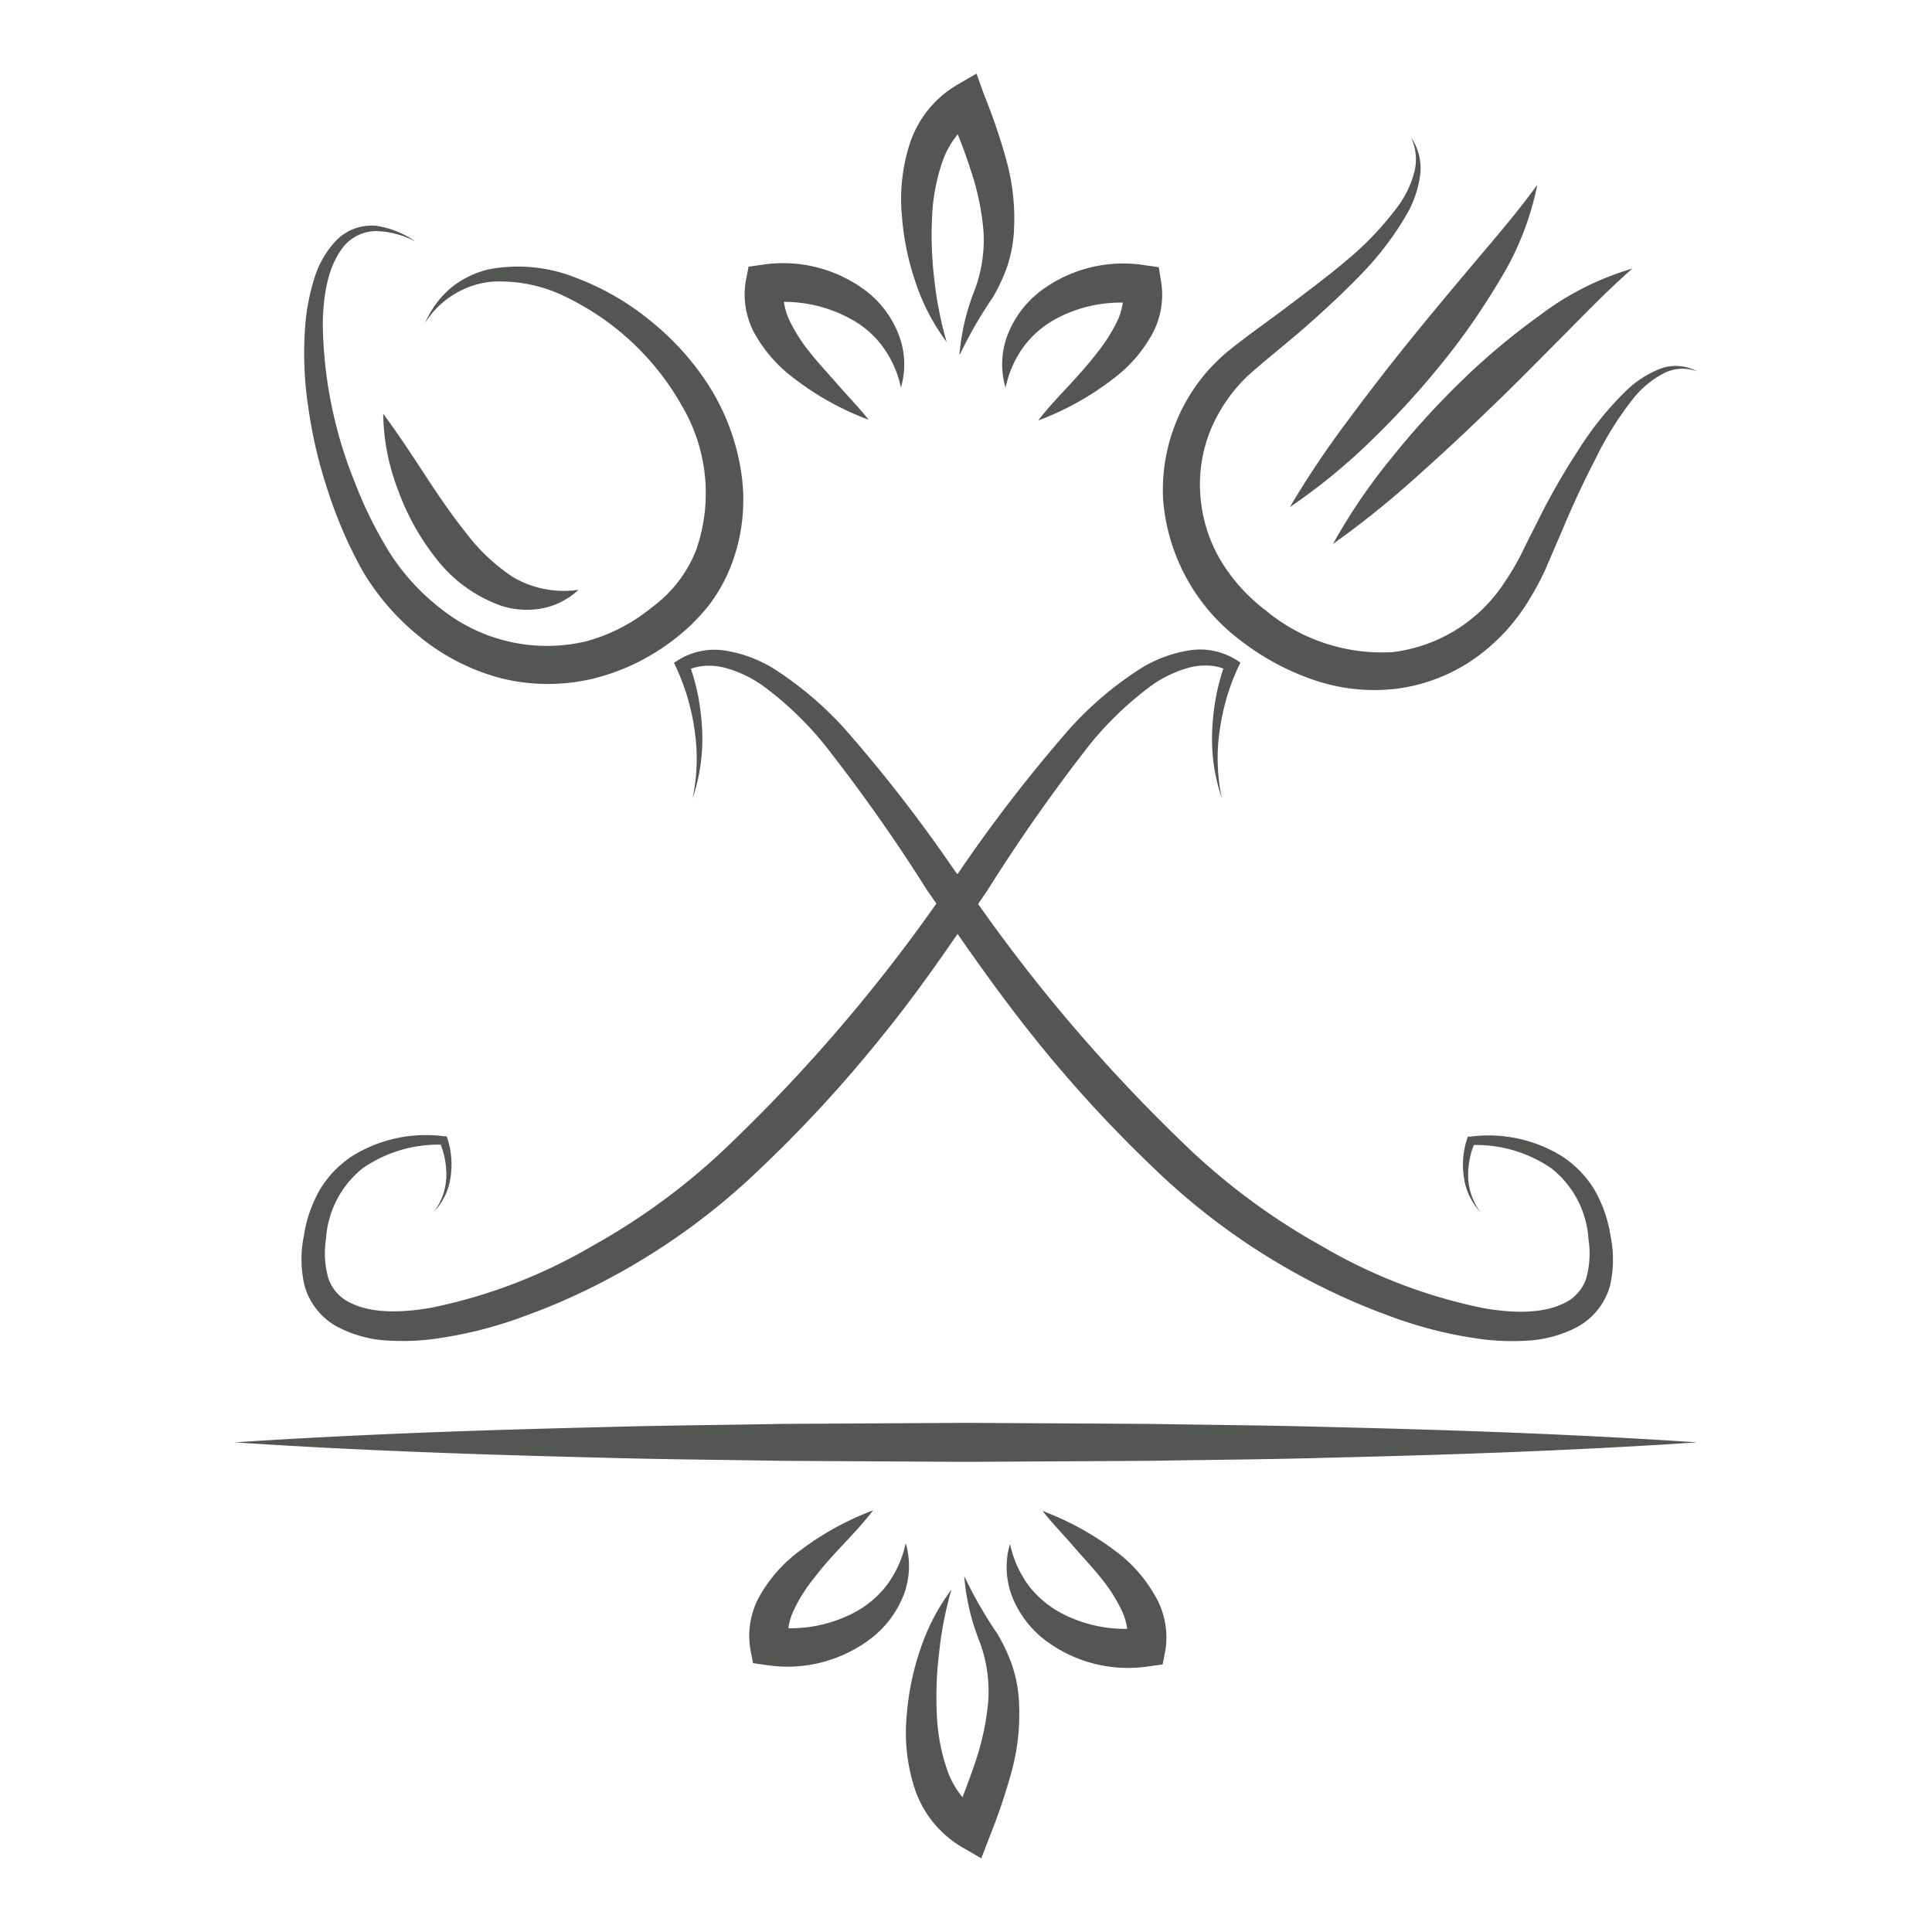 <?xml version="1.0" encoding="utf-8"?>
<svg viewBox="0 0 32 32" width="32" height="32" xml:space="preserve" xmlns="http://www.w3.org/2000/svg">
    <path fill="#545653" d="m 19.265,8.272 a 2.981,2.981 0 0 1 1.068,-2.449 c 0.342,-0.277 0.678,-0.507 1.011,-0.76 0.332,-0.253 0.661,-0.496 0.971,-0.76 a 5.13,5.13 0 0 0 0.838,-0.885 1.632,1.632 0 0 0 0.264,-0.538 0.851,0.851 0 0 0 -0.044,-0.6 0.897,0.897 0 0 1 0.15,0.614 1.761,1.761 0 0 1 -0.201,0.617 5.056,5.056 0 0 1 -0.771,1.026 C 22.256,4.844 21.944,5.131 21.627,5.411 21.309,5.69 20.975,5.95 20.677,6.216 a 2.63,2.63 0 0 0 -0.633,0.923 2.381,2.381 0 0 0 -0.16,1.091 2.455,2.455 0 0 0 0.332,1.049 2.943,2.943 0 0 0 0.749,0.832 3.01,3.01 0 0 0 2.101,0.69 2.578,2.578 0 0 0 1.856,-1.159 4.18,4.18 0 0 0 0.298,-0.511 c 0.091,-0.19 0.19,-0.38 0.285,-0.57 0.19,-0.38 0.401,-0.743 0.633,-1.1 A 5.356,5.356 0 0 1 26.941,6.465 1.71,1.71 0 0 1 27.486,6.112 a 0.739,0.739 0 0 1 0.625,0.04 0.682,0.682 0 0 0 -0.587,0.049 1.588,1.588 0 0 0 -0.456,0.38 5.428,5.428 0 0 0 -0.655,1.047 c -0.19,0.365 -0.363,0.741 -0.524,1.123 l -0.245,0.57 A 4.18,4.18 0 0 1 25.343,9.908 3.23,3.23 0 0 1 24.422,10.909 2.903,2.903 0 0 1 23.135,11.407 3.082,3.082 0 0 1 21.767,11.264 4.142,4.142 0 0 1 20.574,10.628 3.23,3.23 0 0 1 19.265,8.272 Z M 5.433,8.135 a 7.307,7.307 0 0 0 0.57,1.317 4.054,4.054 0 0 0 0.971,1.113 3.559,3.559 0 0 0 1.341,0.673 3.23,3.23 0 0 0 1.52,0 3.591,3.591 0 0 0 1.355,-0.667 3.19,3.19 0 0 0 0.547,-0.54 A 2.692,2.692 0 0 0 12.117,9.347 3.019,3.019 0 0 0 12.277,7.827 3.711,3.711 0 0 0 11.764,6.425 4.455,4.455 0 0 0 10.795,5.331 4.37,4.37 0 0 0 9.545,4.603 2.582,2.582 0 0 0 8.107,4.459 1.545,1.545 0 0 0 7.457,4.778 1.592,1.592 0 0 0 7.041,5.348 1.474,1.474 0 0 1 8.143,4.666 2.445,2.445 0 0 1 9.408,4.936 4.391,4.391 0 0 1 11.287,6.708 2.85,2.85 0 0 1 11.528,9.116 2.151,2.151 0 0 1 10.789,10.066 2.905,2.905 0 0 1 9.693,10.626 2.812,2.812 0 0 1 7.335,10.107 3.661,3.661 0 0 1 6.463,9.169 6.889,6.889 0 0 1 5.872,7.977 7.22,7.22 0 0 1 5.346,5.348 C 5.357,4.909 5.418,4.44 5.68,4.098 A 0.699,0.699 0 0 1 6.235,3.828 1.444,1.444 0 0 1 6.887,4.005 1.52,1.52 0 0 0 6.239,3.741 0.817,0.817 0 0 0 5.561,3.991 1.581,1.581 0 0 0 5.202,4.626 3.484,3.484 0 0 0 5.061,5.331 5.924,5.924 0 0 0 5.107,6.752 7.704,7.704 0 0 0 5.433,8.135 Z M 5.608,21.986 a 2.003,2.003 0 0 0 0.807,0.217 3.944,3.944 0 0 0 0.794,-0.029 6.94,6.94 0 0 0 1.493,-0.38 10.539,10.539 0 0 0 1.395,-0.623 11.153,11.153 0 0 0 2.47,-1.79 22.058,22.058 0 0 0 2.041,-2.215 c 0.445,-0.547 0.855,-1.119 1.252,-1.697 0.397,0.57 0.807,1.14 1.252,1.697 a 21.836,21.836 0 0 0 2.035,2.217 11.098,11.098 0 0 0 2.47,1.79 10.765,10.765 0 0 0 1.395,0.623 6.986,6.986 0 0 0 1.495,0.38 3.925,3.925 0 0 0 0.792,0.029 2.02,2.02 0 0 0 0.809,-0.217 1.123,1.123 0 0 0 0.559,-0.692 1.951,1.951 0 0 0 0.009,-0.825 2.231,2.231 0 0 0 -0.264,-0.76 1.729,1.729 0 0 0 -0.557,-0.57 2.316,2.316 0 0 0 -1.499,-0.315 h -0.044 l -0.013,0.04 a 1.372,1.372 0 0 0 -0.051,0.644 1.045,1.045 0 0 0 0.277,0.57 1.007,1.007 0 0 1 -0.207,-0.57 1.364,1.364 0 0 1 0.093,-0.545 2.202,2.202 0 0 1 1.294,0.393 1.632,1.632 0 0 1 0.606,1.172 1.547,1.547 0 0 1 -0.04,0.65 0.697,0.697 0 0 1 -0.38,0.412 c -0.367,0.175 -0.859,0.154 -1.315,0.076 a 8.692,8.692 0 0 1 -2.671,-1.022 10.885,10.885 0 0 1 -2.316,-1.721 27.215,27.215 0 0 1 -3.388,-3.952 l 0.154,-0.226 a 28.541,28.541 0 0 1 1.697,-2.417 5.51,5.51 0 0 1 1.035,-0.986 1.978,1.978 0 0 1 0.619,-0.289 1.073,1.073 0 0 1 0.329,-0.03 0.798,0.798 0 0 1 0.228,0.048 3.61,3.61 0 0 0 -0.12,0.458 3.874,3.874 0 0 0 -0.065,0.57 3.027,3.027 0 0 0 0.16,1.123 3.175,3.175 0 0 1 -0.038,-1.111 3.705,3.705 0 0 1 0.114,-0.541 3.536,3.536 0 0 1 0.19,-0.511 l 0.042,-0.087 -0.076,-0.049 a 1.14,1.14 0 0 0 -0.813,-0.146 2.191,2.191 0 0 0 -0.745,0.281 5.795,5.795 0 0 0 -1.176,0.988 24.861,24.861 0 0 0 -1.837,2.373 c -0.013,0.021 -0.029,0.04 -0.042,0.059 l -0.044,-0.059 a 24.536,24.536 0 0 0 -1.839,-2.369 5.795,5.795 0 0 0 -1.176,-0.988 2.206,2.206 0 0 0 -0.745,-0.281 1.14,1.14 0 0 0 -0.813,0.146 l -0.076,0.049 0.04,0.087 a 3.541,3.541 0 0 1 0.19,0.511 3.705,3.705 0 0 1 0.114,0.541 3.175,3.175 0 0 1 -0.038,1.111 3.067,3.067 0 0 0 0.16,-1.123 4.149,4.149 0 0 0 -0.065,-0.57 3.619,3.619 0 0 0 -0.122,-0.458 0.825,0.825 0 0 1 0.228,-0.048 1.085,1.085 0 0 1 0.331,0.03 1.978,1.978 0 0 1 0.619,0.289 5.51,5.51 0 0 1 1.035,0.986 28.094,28.094 0 0 1 1.697,2.407 l 0.156,0.226 a 27.333,27.333 0 0 1 -3.388,3.952 10.885,10.885 0 0 1 -2.316,1.721 8.685,8.685 0 0 1 -2.673,1.022 c -0.456,0.078 -0.95,0.099 -1.313,-0.076 a 0.697,0.697 0 0 1 -0.38,-0.412 1.52,1.52 0 0 1 -0.04,-0.65 1.632,1.632 0 0 1 0.606,-1.172 2.202,2.202 0 0 1 1.294,-0.393 1.364,1.364 0 0 1 0.093,0.545 1.02,1.02 0 0 1 -0.207,0.57 1.045,1.045 0 0 0 0.277,-0.57 1.396,1.396 0 0 0 -0.051,-0.644 l -0.013,-0.04 h -0.044 a 2.314,2.314 0 0 0 -1.499,0.315 1.729,1.729 0 0 0 -0.557,0.57 2.191,2.191 0 0 0 -0.264,0.76 1.921,1.921 0 0 0 0.009,0.825 1.117,1.117 0 0 0 0.562,0.695 z m 13.419,1.598 -3.027,-0.017 -3.029,0.017 c -1.009,0.019 -2.018,0.025 -3.029,0.055 -2.018,0.048 -4.035,0.118 -6.055,0.251 2.02,0.135 4.037,0.203 6.055,0.253 1.011,0.029 2.02,0.036 3.029,0.053 l 3.029,0.017 3.027,-0.017 c 1.009,-0.017 2.02,-0.023 3.029,-0.053 2.018,-0.048 4.037,-0.118 6.055,-0.253 -2.018,-0.135 -4.037,-0.205 -6.055,-0.253 -1.009,-0.029 -2.02,-0.036 -3.029,-0.053 z m -4.026,1.978 a 1.776,1.776 0 0 1 -0.319,0.701 1.657,1.657 0 0 1 -0.54,0.45 2.28,2.28 0 0 1 -1.085,0.256 1.039,1.039 0 0 1 0.082,-0.281 2.546,2.546 0 0 1 0.35,-0.557 c 0.144,-0.19 0.304,-0.365 0.473,-0.545 0.169,-0.18 0.34,-0.363 0.5,-0.57 a 4.795,4.795 0 0 0 -1.33,0.76 2.422,2.422 0 0 0 -0.534,0.631 1.351,1.351 0 0 0 -0.169,0.914 l 0.044,0.226 0.226,0.032 a 2.28,2.28 0 0 0 1.733,-0.445 1.685,1.685 0 0 0 0.54,-0.728 1.349,1.349 0 0 0 0.03,-0.845 z m 3.597,0.224 a 4.813,4.813 0 0 0 -1.33,-0.76 c 0.158,0.201 0.334,0.38 0.498,0.57 0.163,0.19 0.329,0.363 0.473,0.545 a 2.631,2.631 0 0 1 0.351,0.557 1.032,1.032 0 0 1 0.08,0.281 2.269,2.269 0 0 1 -1.083,-0.256 1.683,1.683 0 0 1 -0.541,-0.45 1.773,1.773 0 0 1 -0.317,-0.701 1.349,1.349 0 0 0 0.029,0.855 1.681,1.681 0 0 0 0.538,0.728 2.28,2.28 0 0 0 1.733,0.445 l 0.228,-0.032 0.044,-0.226 a 1.362,1.362 0 0 0 -0.171,-0.914 2.386,2.386 0 0 0 -0.53,-0.64 z m -1.833,1.799 a 2.892,2.892 0 0 0 -0.249,-0.53 6.916,6.916 0 0 1 -0.545,-0.95 3.661,3.661 0 0 0 0.255,1.087 2.367,2.367 0 0 1 0.142,0.994 4.37,4.37 0 0 1 -0.213,0.997 c -0.063,0.19 -0.135,0.38 -0.213,0.585 a 1.52,1.52 0 0 1 -0.234,-0.397 3.213,3.213 0 0 1 -0.19,-0.95 5.975,5.975 0 0 1 0.036,-1.039 5.89,5.89 0 0 1 0.205,-1.053 3.46,3.46 0 0 0 -0.513,0.982 4.387,4.387 0 0 0 -0.228,1.104 2.994,2.994 0 0 0 0.12,1.17 1.769,1.769 0 0 0 0.788,1.005 l 0.327,0.19 0.135,-0.35 a 9.98,9.98 0 0 0 0.361,-1.064 3.635,3.635 0 0 0 0.129,-1.168 2.219,2.219 0 0 0 -0.114,-0.614 z M 6.589,8.105 a 3.99,3.99 0 0 0 0.619,1.125 2.356,2.356 0 0 0 1.089,0.802 1.391,1.391 0 0 0 0.699,0.042 A 1.237,1.237 0 0 0 9.583,9.769 1.662,1.662 0 0 1 8.496,9.558 3.156,3.156 0 0 1 7.713,8.819 C 7.48,8.527 7.259,8.204 7.041,7.869 6.822,7.535 6.602,7.197 6.347,6.853 a 3.674,3.674 0 0 0 0.241,1.252 z M 22.314,6.98 A 15.709,15.709 0 0 0 21.364,8.399 9.749,9.749 0 0 0 22.694,7.314 14.09,14.09 0 0 0 23.846,6.062 11.455,11.455 0 0 0 24.826,4.664 4.833,4.833 0 0 0 25.463,3.06 C 25.124,3.528 24.763,3.942 24.404,4.369 24.045,4.797 23.688,5.221 23.337,5.656 22.985,6.091 22.649,6.528 22.314,6.98 Z m 0.728,0.612 a 9.551,9.551 0 0 0 -0.963,1.417 15.239,15.239 0 0 0 1.33,-1.064 Q 24.038,7.387 24.638,6.805 C 25.039,6.425 25.432,6.022 25.824,5.629 26.215,5.236 26.603,4.829 27.036,4.449 A 4.727,4.727 0 0 0 25.497,5.228 11.364,11.364 0 0 0 24.188,6.328 13.814,13.814 0 0 0 23.042,7.592 Z M 13.058,6.193 A 4.75,4.75 0 0 0 14.388,6.953 C 14.228,6.752 14.054,6.573 13.888,6.383 13.723,6.193 13.56,6.021 13.415,5.838 a 2.681,2.681 0 0 1 -0.351,-0.557 1.106,1.106 0 0 1 -0.08,-0.281 2.28,2.28 0 0 1 1.079,0.268 1.611,1.611 0 0 1 0.54,0.45 1.763,1.763 0 0 1 0.319,0.701 1.362,1.362 0 0 0 -0.029,-0.855 A 1.674,1.674 0 0 0 14.358,4.829 2.28,2.28 0 0 0 12.625,4.385 l -0.226,0.032 -0.046,0.234 a 1.351,1.351 0 0 0 0.169,0.914 2.383,2.383 0 0 0 0.536,0.629 z m 3.598,0.226 a 1.761,1.761 0 0 1 0.317,-0.701 1.638,1.638 0 0 1 0.541,-0.45 2.269,2.269 0 0 1 1.083,-0.256 1.032,1.032 0 0 1 -0.08,0.281 2.681,2.681 0 0 1 -0.351,0.557 C 18.022,6.04 17.863,6.214 17.696,6.395 17.529,6.575 17.354,6.758 17.196,6.965 a 4.771,4.771 0 0 0 1.33,-0.76 2.314,2.314 0 0 0 0.534,-0.629 1.362,1.362 0 0 0 0.171,-0.914 l -0.038,-0.237 -0.228,-0.032 a 2.28,2.28 0 0 0 -1.742,0.437 1.67,1.67 0 0 0 -0.538,0.728 1.349,1.349 0 0 0 -0.029,0.863 z M 15.167,4.683 a 3.46,3.46 0 0 0 0.513,0.982 6.063,6.063 0 0 1 -0.207,-1.053 6.165,6.165 0 0 1 -0.034,-1.039 3.2,3.2 0 0 1 0.19,-0.95 1.52,1.52 0 0 1 0.234,-0.399 c 0.078,0.19 0.15,0.393 0.213,0.587 A 4.275,4.275 0 0 1 16.288,3.807 2.364,2.364 0 0 1 16.145,4.801 3.688,3.688 0 0 0 15.891,5.888 7.007,7.007 0 0 1 16.436,4.938 2.892,2.892 0 0 0 16.685,4.407 2.246,2.246 0 0 0 16.795,3.811 3.629,3.629 0 0 0 16.666,2.644 9.745,9.745 0 0 0 16.303,1.578 l -0.129,-0.359 -0.327,0.19 a 1.765,1.765 0 0 0 -0.788,1.003 3,3 0 0 0 -0.12,1.172 4.387,4.387 0 0 0 0.228,1.098 z"/>
</svg>